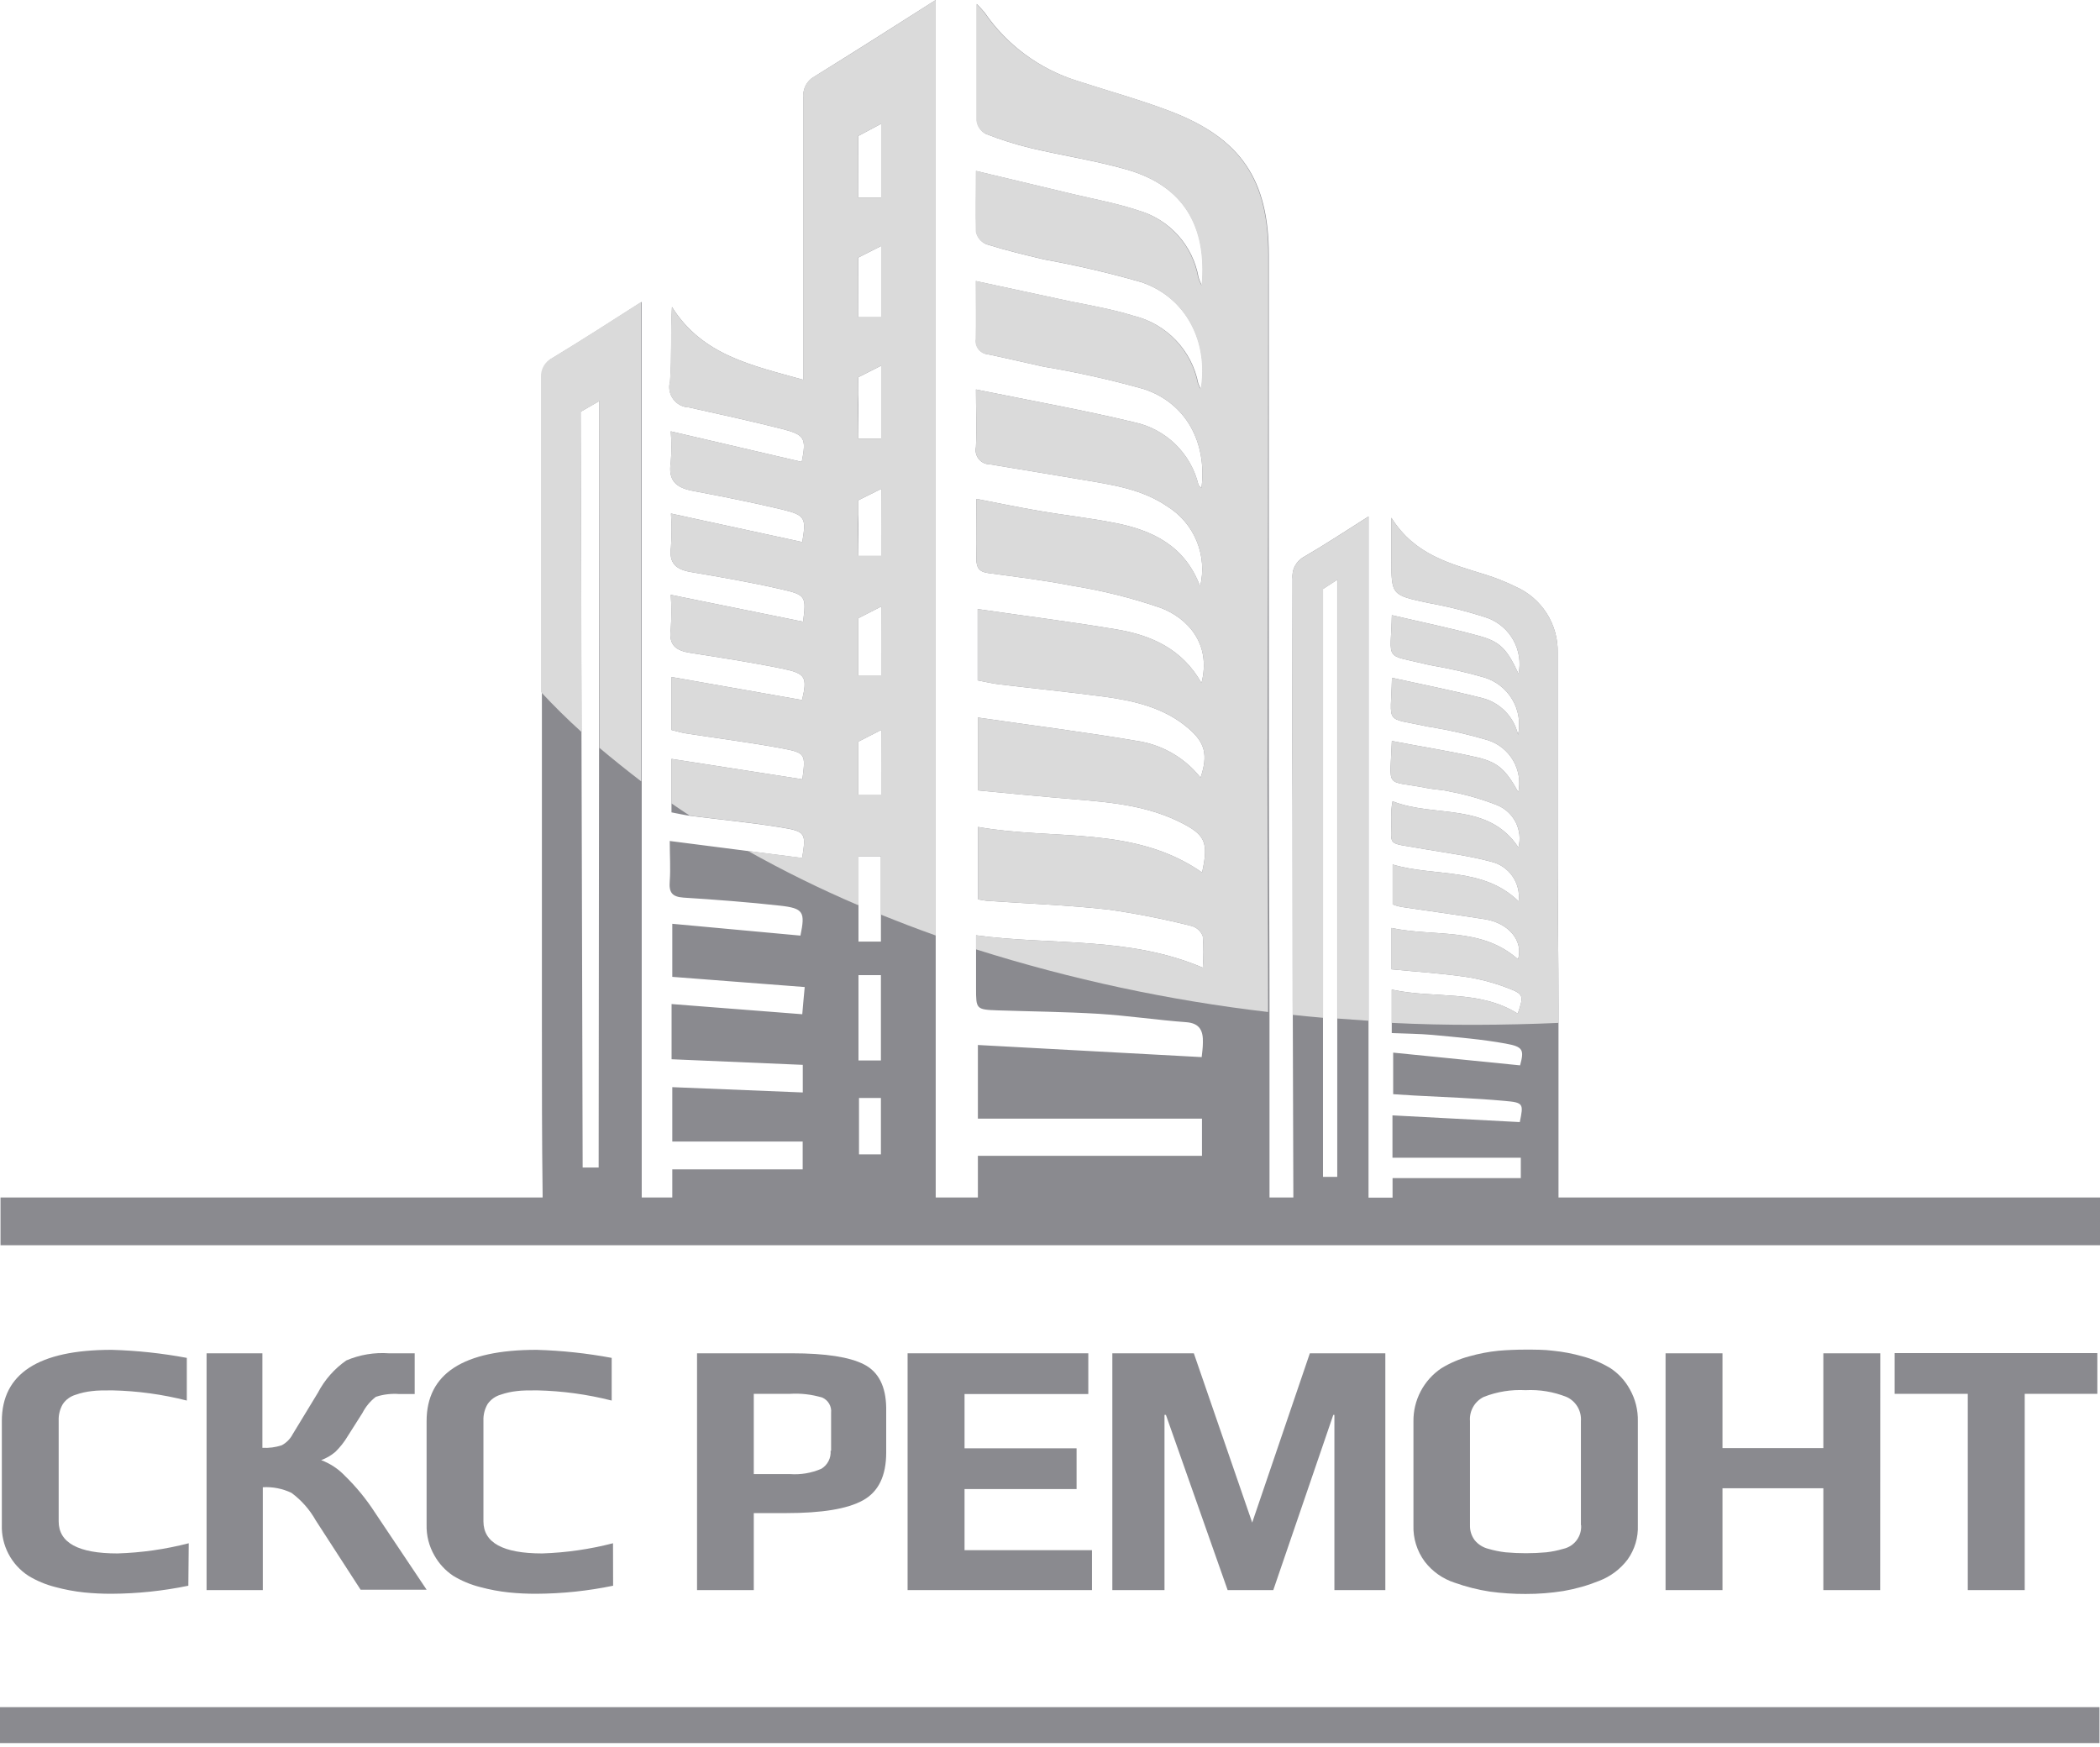 <svg width="500" height="416" viewBox="0 0 500 416" fill="none" xmlns="http://www.w3.org/2000/svg">
<g clip-path="url(#clip0_10826_26836)">
<path fill-rule="evenodd" clip-rule="evenodd" d="M0 415.065V406.504H499.879V415.065H0Z" fill="#8A8A8F"/>
<path d="M44.844 377.596C38.835 378.839 32.717 379.481 26.581 379.512C24.395 379.521 22.209 379.416 20.033 379.196C17.715 378.95 15.42 378.52 13.169 377.911C10.905 377.339 8.738 376.432 6.742 375.219C4.739 373.909 3.106 372.105 2.002 369.981C0.898 367.857 0.359 365.485 0.437 363.092V338.403C0.437 327.085 9.152 321.426 26.581 321.426C32.589 321.595 38.573 322.236 44.48 323.342V333.504C38.69 332.027 32.75 331.213 26.775 331.078C24.787 331.078 23.186 331.078 21.925 331.248C20.594 331.387 19.283 331.68 18.02 332.121C16.778 332.484 15.699 333.263 14.964 334.328C14.263 335.524 13.918 336.896 13.97 338.282V362.268C13.97 367.361 18.634 369.908 27.964 369.908C33.695 369.731 39.389 368.918 44.941 367.482L44.844 377.596Z" fill="#8A8A8F"/>
<path d="M49.185 378.638V322.25H62.476V344.757C64.036 344.848 65.6 344.642 67.084 344.15C68.193 343.559 69.098 342.646 69.679 341.531L75.694 331.636C77.295 328.564 79.617 325.926 82.46 323.948C85.649 322.587 89.115 322.005 92.574 322.25H98.734V331.951H95.072C93.188 331.805 91.293 332.028 89.494 332.606C88.157 333.642 87.064 334.958 86.292 336.462L82.8 341.968C81.977 343.355 80.974 344.627 79.817 345.751C78.823 346.588 77.69 347.245 76.47 347.691C78.613 348.49 80.546 349.767 82.121 351.426C84.817 354.051 87.209 356.972 89.251 360.133L101.572 378.541H85.856L75.184 362.049C73.74 359.472 71.764 357.232 69.388 355.477C67.264 354.467 64.92 354.009 62.573 354.143V378.638H49.185Z" fill="#8A8A8F"/>
<path d="M145.979 377.596C139.978 378.839 133.869 379.481 127.741 379.512C125.546 379.522 123.352 379.417 121.168 379.196C118.85 378.95 116.555 378.52 114.304 377.911C112.04 377.339 109.873 376.432 107.877 375.219C106.028 373.976 104.499 372.314 103.415 370.368C102.143 368.159 101.506 365.641 101.572 363.092V338.403C101.572 327.085 110.295 321.426 127.741 321.426C133.748 321.598 139.732 322.238 145.639 323.342V333.504C139.84 332.028 133.893 331.215 127.91 331.078C125.946 331.078 124.321 331.078 123.06 331.248C121.729 331.389 120.419 331.682 119.155 332.121C117.916 332.491 116.839 333.269 116.099 334.328C115.398 335.524 115.053 336.896 115.105 338.282V362.268C115.105 367.361 119.769 369.908 129.099 369.908C134.79 369.724 140.443 368.91 145.955 367.482L145.979 377.596Z" fill="#8A8A8F"/>
<path d="M211.001 335.201V345.872C211.001 351.451 209.158 355.234 205.447 357.271C201.737 359.309 195.746 360.303 187.112 360.303H179.472V378.638H165.963V322.25H188.567C196.555 322.25 202.27 323.131 205.714 324.894C209.158 326.656 210.92 330.092 211.001 335.201ZM197.88 345.46V336.414C197.96 335.668 197.801 334.917 197.426 334.267C197.051 333.618 196.48 333.104 195.795 332.8C193.289 332.044 190.67 331.74 188.058 331.903H179.472V351.014H188.082C190.637 351.202 193.2 350.77 195.552 349.753C196.283 349.313 196.876 348.679 197.266 347.921C197.656 347.162 197.827 346.31 197.759 345.46H197.88Z" fill="#8A8A8F"/>
<path d="M259.992 378.638H216.094V322.25H259.119V331.951H229.652V344.878H256.33V354.579H229.652V369.131H259.992V378.638Z" fill="#8A8A8F"/>
<path d="M329.841 378.638H317.714V336.923H317.448L303.163 378.638H292.297L277.6 336.923H277.26V378.638H264.843V322.25H284.245L298.142 362.559L311.869 322.25H329.841V378.638Z" fill="#8A8A8F"/>
<path d="M389.964 338.498V363.163C390.084 366.081 389.231 368.956 387.539 371.336C385.807 373.637 383.462 375.402 380.772 376.429C378.029 377.54 375.175 378.353 372.259 378.855C369.268 379.332 366.242 379.567 363.213 379.558C360.382 379.566 357.554 379.38 354.749 379C351.874 378.558 349.048 377.844 346.309 376.866C343.484 375.943 341.006 374.184 339.202 371.821C337.371 369.333 336.431 366.3 336.535 363.211V338.498C336.5 335.998 337.09 333.528 338.25 331.314C339.411 329.099 341.105 327.208 343.18 325.813C345.246 324.551 347.485 323.595 349.825 322.976C352.102 322.327 354.431 321.881 356.786 321.642C358.823 321.472 360.957 321.375 363.213 321.375C365.468 321.375 367.724 321.375 369.785 321.642C372.149 321.879 374.486 322.325 376.77 322.976C379.126 323.596 381.381 324.551 383.464 325.813C385.375 327.082 386.949 328.796 388.048 330.809C389.375 333.15 390.037 335.808 389.964 338.498ZM376.406 363.163V338.401C376.494 337.22 376.221 336.04 375.623 335.018C375.025 333.996 374.132 333.18 373.06 332.677C369.937 331.416 366.576 330.854 363.213 331.028C359.83 330.846 356.447 331.392 353.293 332.628C352.227 333.147 351.341 333.975 350.753 335.005C350.164 336.035 349.9 337.218 349.995 338.401V363.163C349.948 364.463 350.35 365.739 351.135 366.777C351.971 367.787 353.111 368.501 354.385 368.814C355.717 369.202 357.08 369.478 358.459 369.639C361.686 369.933 364.933 369.933 368.16 369.639C369.532 369.483 370.887 369.207 372.211 368.814C373.478 368.538 374.604 367.815 375.384 366.778C376.163 365.74 376.543 364.457 376.455 363.163H376.406Z" fill="#8A8A8F"/>
<path d="M447.662 378.638H434.129V354.385H410.118V378.638H396.561V322.25H410.118V344.83H434.129V322.25H447.686L447.662 378.638Z" fill="#8A8A8F"/>
<path d="M499.369 331.904H482.077V378.64H468.52V331.904H451.106V322.203H499.369V331.904Z" fill="#8A8A8F"/>
<path fill-rule="evenodd" clip-rule="evenodd" d="M371.071 285.143C371.071 269.863 371.071 254.802 371.071 239.79C371.071 228.536 370.877 217.307 370.877 206.078C370.877 189.101 370.877 172.342 370.877 155.462C370.959 152.124 370.042 148.839 368.245 146.026C366.447 143.213 363.851 141.001 360.788 139.673C358.488 138.542 356.104 137.594 353.657 136.835C345.435 134.24 336.898 132.252 331.272 123.278V132.979C331.272 141.759 331.272 141.686 340.124 143.578C344.925 144.444 349.658 145.652 354.288 147.191C356.876 148.181 359.029 150.059 360.362 152.489C361.694 154.919 362.12 157.743 361.564 160.458C358.847 154.686 357.319 152.842 352.275 151.46C345.387 149.544 338.378 148.137 331.393 146.488C331.126 157.79 329.307 155.656 340.148 158.299L341.24 158.518C345.33 159.223 349.379 160.154 353.366 161.307C356.185 162.155 358.58 164.033 360.077 166.568C361.573 169.103 362.061 172.108 361.442 174.985C360.97 172.901 359.936 170.985 358.452 169.446C356.969 167.907 355.092 166.803 353.027 166.254C345.896 164.435 338.645 162.98 331.417 161.404C331.175 172.851 329.38 170.693 339.978 173.021L341.07 173.191C345.519 173.937 349.917 174.957 354.239 176.247C356.768 177.049 358.911 178.76 360.254 181.048C361.598 183.336 362.047 186.04 361.515 188.64C358.411 183.134 356.665 181.364 350.795 180.151C344.417 178.696 337.917 177.726 331.393 176.441C330.956 188.228 329.55 185.633 339.833 187.67C341.628 188.034 343.495 188.034 345.266 188.494C349.112 189.217 352.88 190.306 356.519 191.744C358.427 192.537 359.985 193.991 360.907 195.84C361.829 197.689 362.054 199.808 361.539 201.809C354.263 190.823 341.603 194.8 331.563 190.798C331.411 191.55 331.314 192.312 331.272 193.078C331.563 202.197 329.162 200.354 339.202 202.197C344.49 203.095 349.849 203.798 355.015 205.18C357.086 205.667 358.903 206.902 360.116 208.649C361.33 210.395 361.854 212.529 361.588 214.639C353.075 206.345 341.603 208.867 331.587 205.86V215.367C332.249 215.616 332.93 215.81 333.624 215.949C340.245 216.943 346.891 217.841 353.512 218.883C359.235 219.781 362.752 224.049 361.442 228.439C352.663 220.63 341.482 223.152 331.32 220.969V230.816C337.262 231.398 342.962 231.762 348.637 232.562C352.163 233.069 355.621 233.972 358.944 235.254C362.849 236.734 362.825 237.097 361.37 241.366C352.129 235.569 341.506 237.874 331.369 235.642V245.998C334.716 246.144 337.844 246.144 341.07 246.435C346.891 246.993 352.736 247.453 358.459 248.496C362.728 249.248 362.898 250.049 361.927 253.686L331.708 250.655V260.55L336.68 260.865C343.956 261.253 351.086 261.496 358.265 262.151C362.776 262.539 362.752 262.83 361.855 267.195L331.538 265.595V275.684H362.097V280.535H331.563V285.191H325.839V122.987C320.285 126.504 315.507 129.657 310.56 132.543C309.611 133.036 308.834 133.806 308.332 134.75C307.83 135.693 307.626 136.767 307.746 137.83C307.746 155.923 307.601 173.991 307.746 192.06C307.746 222.78 307.811 253.565 307.94 284.415C307.94 284.658 307.94 284.9 307.94 285.143H302.265C302.265 271.052 302.265 257.179 302.265 243.33C302.265 222.934 302.095 202.513 302.095 182.092C302.095 141.67 302.095 101.2 302.095 60.681C302.095 42.807 295.426 32.936 278.74 26.533C271.464 23.744 263.897 21.682 256.475 19.257C247.523 16.457 239.769 10.736 234.454 3.007C233.873 2.291 233.25 1.61 232.586 0.97C232.586 10.671 232.586 19.718 232.586 28.764C232.663 29.413 232.895 30.033 233.262 30.574C233.63 31.114 234.121 31.558 234.696 31.869C238.218 33.259 241.832 34.402 245.513 35.288C253.128 37.083 260.889 38.247 268.384 40.406C281.601 44.237 287.519 53.648 286.21 68.054C285.871 67.428 285.594 66.77 285.385 66.089C284.725 62.314 283.007 58.804 280.431 55.966C277.855 53.128 274.527 51.08 270.833 50.058C265.983 48.433 260.671 47.463 255.578 46.251L232.441 40.721C232.441 45.45 232.295 50.422 232.441 55.273C232.581 55.914 232.875 56.512 233.297 57.015C233.72 57.518 234.258 57.91 234.866 58.159C239.401 59.59 244.034 60.705 248.666 61.797C256.464 63.212 264.186 65.017 271.803 67.205C282.426 70.843 287.859 81.369 285.991 92.719C285.72 92.273 285.493 91.802 285.312 91.313C284.552 87.437 282.698 83.861 279.969 81.007C277.239 78.153 273.749 76.141 269.912 75.209C265.061 73.705 259.944 72.783 254.923 71.789L232.392 66.938C232.392 71.546 232.538 76.203 232.392 80.835C232.338 81.257 232.37 81.686 232.486 82.095C232.602 82.504 232.8 82.886 233.068 83.216C233.335 83.547 233.666 83.82 234.042 84.02C234.418 84.219 234.83 84.34 235.254 84.376C239.668 85.298 244.058 86.341 248.472 87.311C256.526 88.653 264.501 90.434 272.361 92.647C282.45 95.993 287.422 105.428 286.064 116.22C285.773 115.905 285.409 115.687 285.336 115.396C284.446 111.734 282.539 108.398 279.836 105.772C277.133 103.146 273.743 101.337 270.057 100.553C257.664 97.57 245.076 95.339 232.368 92.743C232.368 97.376 232.562 101.911 232.368 106.422C232.254 106.922 232.255 107.442 232.371 107.941C232.487 108.441 232.715 108.908 233.037 109.307C233.359 109.706 233.767 110.027 234.231 110.245C234.695 110.464 235.202 110.575 235.715 110.569C243.427 111.831 251.14 113.14 258.852 114.426C265.497 115.541 272.143 116.633 277.891 120.562C281.048 122.506 283.509 125.4 284.921 128.829C286.332 132.257 286.622 136.045 285.749 139.649C282.135 129.948 274.398 126.261 265.4 124.515C259.41 123.327 253.274 122.672 247.308 121.629C242.457 120.804 237.607 119.786 232.465 118.791C232.465 123.812 232.586 128.492 232.465 133.076C232.465 135.259 233.192 136.156 235.23 136.447C241.899 137.369 248.593 138.145 255.166 139.455C262.372 140.595 269.465 142.364 276.363 144.742C282.741 147.167 288.489 153.328 286.064 162.641C281.504 154.54 274.132 151.266 265.886 149.884C254.947 148.04 243.912 146.658 232.78 145.033V162.01C234.599 162.35 236.248 162.762 237.946 162.956C246.192 163.95 254.462 164.775 262.708 165.866C269.984 166.836 277.26 168.486 283.008 173.482C286.937 176.853 287.665 179.788 285.846 185.172C282.295 180.694 277.249 177.646 271.633 176.586C258.804 174.379 245.853 172.754 232.829 170.862V188.203C239.013 188.785 245.198 189.416 251.358 189.95C261.326 190.847 271.439 191.114 280.68 195.625C287.01 198.729 287.81 200.475 286.21 207.751C270.009 196.474 250.97 200.16 232.853 196.91V214.154C233.726 214.3 234.308 214.445 234.914 214.494C244.616 215.173 254.317 215.512 264.018 216.604C270.663 217.555 277.253 218.858 283.76 220.508C284.355 220.681 284.902 220.99 285.357 221.411C285.812 221.832 286.162 222.353 286.379 222.934C286.577 225.428 286.577 227.934 286.379 230.428C268.723 222.885 250.485 225.165 232.392 222.715V235.375C232.392 240.226 232.392 240.42 237.51 240.59C245.537 240.857 253.589 240.929 261.617 241.414C268.553 241.851 275.465 242.894 282.402 243.403C285.724 243.646 286.476 245.513 286.404 248.254C286.404 249.588 286.185 250.897 286.113 251.722L232.829 248.836V266.371H286.185V275.223H232.829V285.143H222.788V0C212.844 6.33 203.386 12.345 194.048 18.141C193.102 18.641 192.331 19.416 191.837 20.365C191.343 21.314 191.15 22.391 191.283 23.453C191.283 44.359 191.283 65.265 191.283 86.171V90.439C179.157 87.044 167.224 84.643 159.997 73.099C159.633 79.186 159.997 85.031 159.536 90.828C159.333 91.537 159.294 92.284 159.423 93.011C159.552 93.738 159.845 94.426 160.28 95.022C160.715 95.619 161.281 96.108 161.934 96.453C162.586 96.798 163.309 96.989 164.047 97.012C171.323 98.637 178.841 100.262 186.19 102.129C191.671 103.536 192.011 104.361 190.895 109.987L159.706 102.711C159.901 105.173 159.901 107.647 159.706 110.109C159.003 114.498 161.064 116.172 165.017 116.9C172.099 118.233 179.181 119.64 186.166 121.314C191.768 122.672 191.987 123.327 191.016 129.075L159.754 122.284C159.936 124.94 159.936 127.606 159.754 130.263C159.221 134.192 160.991 135.623 164.605 136.229C171.711 137.442 178.817 138.654 185.851 140.279C191.914 141.638 191.987 142.001 191.211 148.04L159.706 141.638C159.889 144.359 159.889 147.089 159.706 149.811C159.148 153.667 160.991 154.928 164.362 155.462C171.638 156.602 179.108 157.742 186.408 159.245C191.89 160.385 192.229 161.331 190.968 166.691L159.876 161.21V173.821C161.185 174.137 162.301 174.5 163.538 174.67C171.032 175.834 178.55 176.78 185.996 178.163C191.865 179.254 191.841 179.521 191.041 185.56L159.876 180.709V193.442C161.67 193.782 163.101 194.121 164.532 194.291C171.808 195.212 178.89 195.867 185.996 197.031C191.865 197.977 191.938 198.414 190.992 204.307L159.463 200.257C159.463 203.75 159.682 206.805 159.463 209.813C159.245 212.456 159.948 213.548 162.737 213.742C170.401 214.227 178.09 214.809 185.729 215.658C191.332 216.288 191.744 217.161 190.58 222.788L160.07 219.975V232.611L191.599 235.036C191.356 237.461 191.211 239.28 191.016 241.511L159.9 239.086V252.231L191.138 253.565V260.138L160.07 258.877V271.828H191.114V278.449H160.07V285.143H152.794V71.886C145.227 76.737 138.484 81.054 131.621 85.225C130.777 85.665 130.081 86.343 129.619 87.175C129.158 88.007 128.952 88.957 129.026 89.906C129.026 141.646 129.026 193.329 129.026 244.955C129.026 258.149 129.026 271.343 129.196 284.536C129.196 284.73 129.196 284.949 129.196 285.143H0.121V296.517H500V285.143H371.071ZM314.998 140.255L318.393 138.048V280.244H314.998V140.255ZM209.74 224.219H204.404V203.895H209.74V224.219ZM209.74 261.447V274.884H204.525V261.447H209.74ZM209.74 232.198V252.522H204.404V232.198H209.74ZM204.356 32.378L209.813 29.467V47.075H204.356V32.378ZM204.356 61.336L209.813 58.571V75.548H204.356V61.336ZM204.356 89.833L209.813 87.068V104.482H204.356V89.833ZM204.356 119.131L209.813 116.414V132.446H204.356V119.131ZM204.356 147.216L209.813 144.427V160.943H204.356V147.216ZM204.356 176.61L209.813 173.821V189.343H204.356V176.61ZM142.705 95.484L142.535 278.012H138.727L138.242 98.055L142.705 95.484Z" fill="#8A8A8F"/>
<path d="M371.071 239.789C371.071 228.535 370.877 217.306 370.877 206.077C370.877 189.1 370.877 172.341 370.877 155.461C370.959 152.124 370.043 148.838 368.245 146.025C366.448 143.212 363.851 141 360.788 139.672C358.489 138.542 356.105 137.593 353.657 136.835C345.436 134.24 336.899 132.251 331.272 123.277V132.979C331.272 141.758 331.272 141.685 340.124 143.577C344.925 144.444 349.659 145.651 354.288 147.191C356.877 148.181 359.029 150.058 360.362 152.488C361.694 154.918 362.121 157.742 361.564 160.457C358.848 154.685 357.32 152.842 352.275 151.459C345.387 149.543 338.378 148.137 331.393 146.487C331.126 157.789 329.307 155.655 340.149 158.299L341.24 158.517C345.331 159.222 349.379 160.153 353.366 161.306C356.185 162.154 358.581 164.033 360.077 166.567C361.574 169.102 362.061 172.107 361.443 174.985C360.97 172.9 359.936 170.984 358.452 169.445C356.969 167.906 355.093 166.803 353.027 166.254C345.896 164.435 338.645 162.98 331.417 161.403C331.175 172.85 329.38 170.692 339.979 173.02L341.07 173.19C345.519 173.936 349.917 174.956 354.24 176.246C356.769 177.049 358.911 178.759 360.255 181.047C361.598 183.335 362.047 186.04 361.515 188.639C358.411 183.134 356.665 181.363 350.796 180.151C344.417 178.695 337.917 177.725 331.393 176.44C330.957 188.227 329.55 185.632 339.833 187.669C341.628 188.033 343.495 188.033 345.266 188.494C349.112 189.217 352.88 190.305 356.519 191.744C358.427 192.536 359.985 193.991 360.907 195.84C361.829 197.688 362.054 199.808 361.54 201.809C354.264 190.822 341.604 194.799 331.563 190.798C331.412 191.55 331.314 192.312 331.272 193.077C331.563 202.197 329.162 200.353 339.203 202.197C344.49 203.094 349.85 203.797 355.016 205.18C357.086 205.666 358.903 206.902 360.116 208.648C361.33 210.395 361.854 212.528 361.588 214.638C353.075 206.344 341.604 208.866 331.587 205.859V215.366C332.249 215.615 332.931 215.809 333.624 215.948C340.246 216.942 346.891 217.84 353.512 218.883C359.236 219.78 362.752 224.049 361.443 228.438C352.663 220.629 341.482 223.151 331.32 220.968V230.815C337.262 231.397 342.962 231.761 348.637 232.561C352.163 233.068 355.621 233.971 358.945 235.253C362.849 236.733 362.825 237.097 361.37 241.365C352.13 235.569 341.507 237.873 331.369 235.642V243.572C337.917 243.896 344.538 244.049 351.232 244.033C357.926 244.017 364.571 243.863 371.168 243.572L371.071 239.789Z" fill="#DADADA"/>
<path fill-rule="evenodd" clip-rule="evenodd" d="M307.746 137.831C307.746 155.924 307.601 173.992 307.746 192.061C307.746 208.601 307.746 225.134 307.746 241.658C310.172 241.925 312.597 242.143 315.022 242.362V140.256L318.418 138.049V242.531L325.863 243.065V122.988C320.309 126.505 315.532 129.658 310.584 132.544C309.631 133.034 308.849 133.802 308.342 134.746C307.836 135.69 307.628 136.766 307.746 137.831Z" fill="#DADADA"/>
<path d="M301.974 60.633C301.974 42.758 295.305 32.887 278.619 26.485C271.343 23.695 263.776 21.634 256.354 19.209C247.402 16.409 239.648 10.687 234.333 2.959C233.752 2.243 233.129 1.562 232.465 0.922C232.465 10.623 232.465 19.669 232.465 28.716C232.542 29.364 232.774 29.985 233.141 30.526C233.509 31.066 234 31.51 234.575 31.82C238.096 33.211 241.711 34.354 245.392 35.24C253.007 37.035 260.768 38.199 268.263 40.357C281.48 44.189 287.398 53.599 286.088 68.006C285.75 67.38 285.473 66.722 285.264 66.041C284.604 62.266 282.886 58.755 280.31 55.918C277.734 53.08 274.406 51.031 270.712 50.01C265.861 48.385 260.55 47.415 255.457 46.202L232.32 40.673C232.32 45.402 232.174 50.374 232.32 55.224C232.46 55.866 232.753 56.464 233.176 56.967C233.598 57.47 234.137 57.862 234.745 58.111C239.28 59.541 243.912 60.657 248.545 61.748C256.343 63.164 264.065 64.969 271.682 67.157C282.305 70.795 287.738 81.321 285.87 92.671C285.599 92.225 285.371 91.754 285.191 91.264C284.431 87.389 282.577 83.813 279.847 80.959C277.118 78.105 273.628 76.092 269.79 75.16C264.94 73.657 259.822 72.735 254.802 71.741L232.271 66.89C232.271 71.498 232.417 76.155 232.271 80.787C232.21 81.222 232.24 81.665 232.36 82.088C232.48 82.511 232.687 82.904 232.968 83.242C233.249 83.58 233.598 83.855 233.991 84.051C234.385 84.246 234.815 84.357 235.254 84.376C239.668 85.298 244.058 86.341 248.472 87.311C256.526 88.653 264.501 90.434 272.361 92.647C282.451 95.994 287.422 105.428 286.064 116.221C285.773 115.905 285.409 115.687 285.337 115.396C284.446 111.734 282.54 108.398 279.836 105.772C277.133 103.146 273.743 101.337 270.057 100.553C257.664 97.57 245.077 95.339 232.368 92.744C232.368 97.376 232.562 101.911 232.368 106.422C232.254 106.923 232.256 107.442 232.371 107.941C232.487 108.441 232.715 108.908 233.037 109.307C233.359 109.706 233.767 110.027 234.231 110.246C234.695 110.464 235.202 110.575 235.715 110.57C243.427 111.831 251.14 113.141 258.852 114.426C265.498 115.542 272.143 116.633 277.891 120.562C281.048 122.506 283.509 125.4 284.921 128.829C286.332 132.258 286.622 136.045 285.749 139.649C282.135 129.948 274.399 126.261 265.401 124.515C259.41 123.327 253.274 122.672 247.308 121.629C242.457 120.804 237.607 119.786 232.465 118.791C232.465 123.812 232.586 128.493 232.465 133.076C232.465 135.259 233.193 136.157 235.23 136.448C241.899 137.369 248.593 138.145 255.166 139.455C262.372 140.595 269.465 142.364 276.363 144.742C282.742 147.167 288.49 153.328 286.064 162.641C281.505 154.54 274.132 151.266 265.886 149.884C254.948 148.041 243.912 146.658 232.78 145.033V162.01C234.599 162.35 236.249 162.762 237.946 162.956C246.192 163.951 254.463 164.775 262.709 165.867C269.984 166.837 277.26 168.486 283.008 173.482C286.937 176.853 287.665 179.788 285.846 185.172C282.295 180.695 277.249 177.647 271.634 176.586C258.804 174.379 245.853 172.754 232.829 170.863V188.204C239.013 188.786 245.198 189.416 251.358 189.95C261.326 190.847 271.44 191.114 280.68 195.625C287.01 198.729 287.81 200.476 286.21 207.752C270.009 196.474 250.97 200.16 232.853 196.91V214.154C233.726 214.3 234.308 214.445 234.915 214.494C244.616 215.173 254.317 215.512 264.018 216.604C270.663 217.555 277.253 218.859 283.76 220.509C284.356 220.681 284.902 220.99 285.357 221.411C285.812 221.832 286.162 222.354 286.38 222.934C286.578 225.428 286.578 227.934 286.38 230.428C268.723 222.885 250.485 225.165 232.392 222.716V226.063C255.045 233.227 278.327 238.222 301.926 240.978C301.926 221.333 301.78 201.664 301.78 182.019C301.91 141.614 301.974 101.151 301.974 60.633Z" fill="#DADADA"/>
<path d="M194.024 18.141C193.078 18.641 192.307 19.416 191.813 20.365C191.319 21.314 191.126 22.391 191.259 23.453C191.259 44.359 191.259 65.265 191.259 86.171V90.439C179.133 87.044 167.2 84.643 159.973 73.099C159.609 79.186 159.973 85.031 159.512 90.828C159.308 91.539 159.27 92.288 159.4 93.017C159.531 93.745 159.826 94.435 160.264 95.032C160.702 95.629 161.27 96.117 161.926 96.461C162.582 96.804 163.308 96.993 164.048 97.012C171.323 98.637 178.842 100.262 186.191 102.129C191.672 103.536 192.011 104.361 190.896 109.987L159.706 102.711C159.901 105.173 159.901 107.647 159.706 110.109C159.003 114.498 161.064 116.172 165.018 116.899C172.1 118.233 179.181 119.64 186.166 121.314C191.769 122.672 191.987 123.327 191.017 129.074L159.755 122.284C159.937 124.94 159.937 127.606 159.755 130.263C159.221 134.192 160.992 135.623 164.605 136.229C171.711 137.442 178.818 138.654 185.851 140.279C191.914 141.638 191.987 142.001 191.211 148.04L159.706 141.638C159.889 144.359 159.889 147.089 159.706 149.811C159.148 153.667 160.992 154.928 164.363 155.462C171.639 156.602 179.109 157.742 186.409 159.245C191.89 160.385 192.23 161.331 190.968 166.691L159.876 161.21V173.821C161.186 174.137 162.301 174.5 163.538 174.67C171.032 175.834 178.551 176.78 185.997 178.163C191.866 179.254 191.841 179.521 191.041 185.56L159.876 180.709V191.308C161.307 192.302 162.786 193.296 164.29 194.267H164.533C171.808 195.188 178.89 195.843 185.997 197.007C191.866 197.953 191.938 198.39 190.993 204.283L178.042 202.61C186.521 207.365 195.248 211.664 204.186 215.488H204.405V203.895H209.74V217.574V217.792C214.009 219.514 218.35 221.187 222.788 222.764V0C212.845 6.33 203.507 12.345 194.024 18.141ZM204.332 32.378L209.789 29.467V47.075H204.356L204.332 32.378ZM204.332 61.336L209.789 58.571V75.548H204.356L204.332 61.336ZM204.332 89.833L209.789 87.068V104.482H204.356V103.585C204.356 100.359 204.162 97.109 204.356 93.883L204.332 89.833ZM209.789 189.27H204.356V176.61L209.813 173.821L209.789 189.27ZM209.789 160.87H204.356V147.216L209.813 144.427L209.789 160.87ZM209.789 132.3H204.356V132.155C204.356 128.856 204.138 125.582 204.356 122.453V119.131L209.813 116.414V117.627L209.789 132.3Z" fill="#DADADA"/>
<path d="M128.808 89.907C128.808 114.855 128.808 139.819 128.808 164.8C131.864 168.074 135.065 171.251 138.509 174.356L138.242 98.056L142.729 95.485V178.091C145.963 180.807 149.277 183.467 152.673 186.07V71.887C145.106 76.737 138.363 81.054 131.5 85.226C130.638 85.651 129.922 86.324 129.442 87.157C128.963 87.99 128.742 88.948 128.808 89.907Z" fill="#DADADA"/>
</g>
<defs>
<clipPath id="clip0_10826_26836">
<rect width="500" height="415.066" fill="white"/>
</clipPath>
</defs>
</svg>
